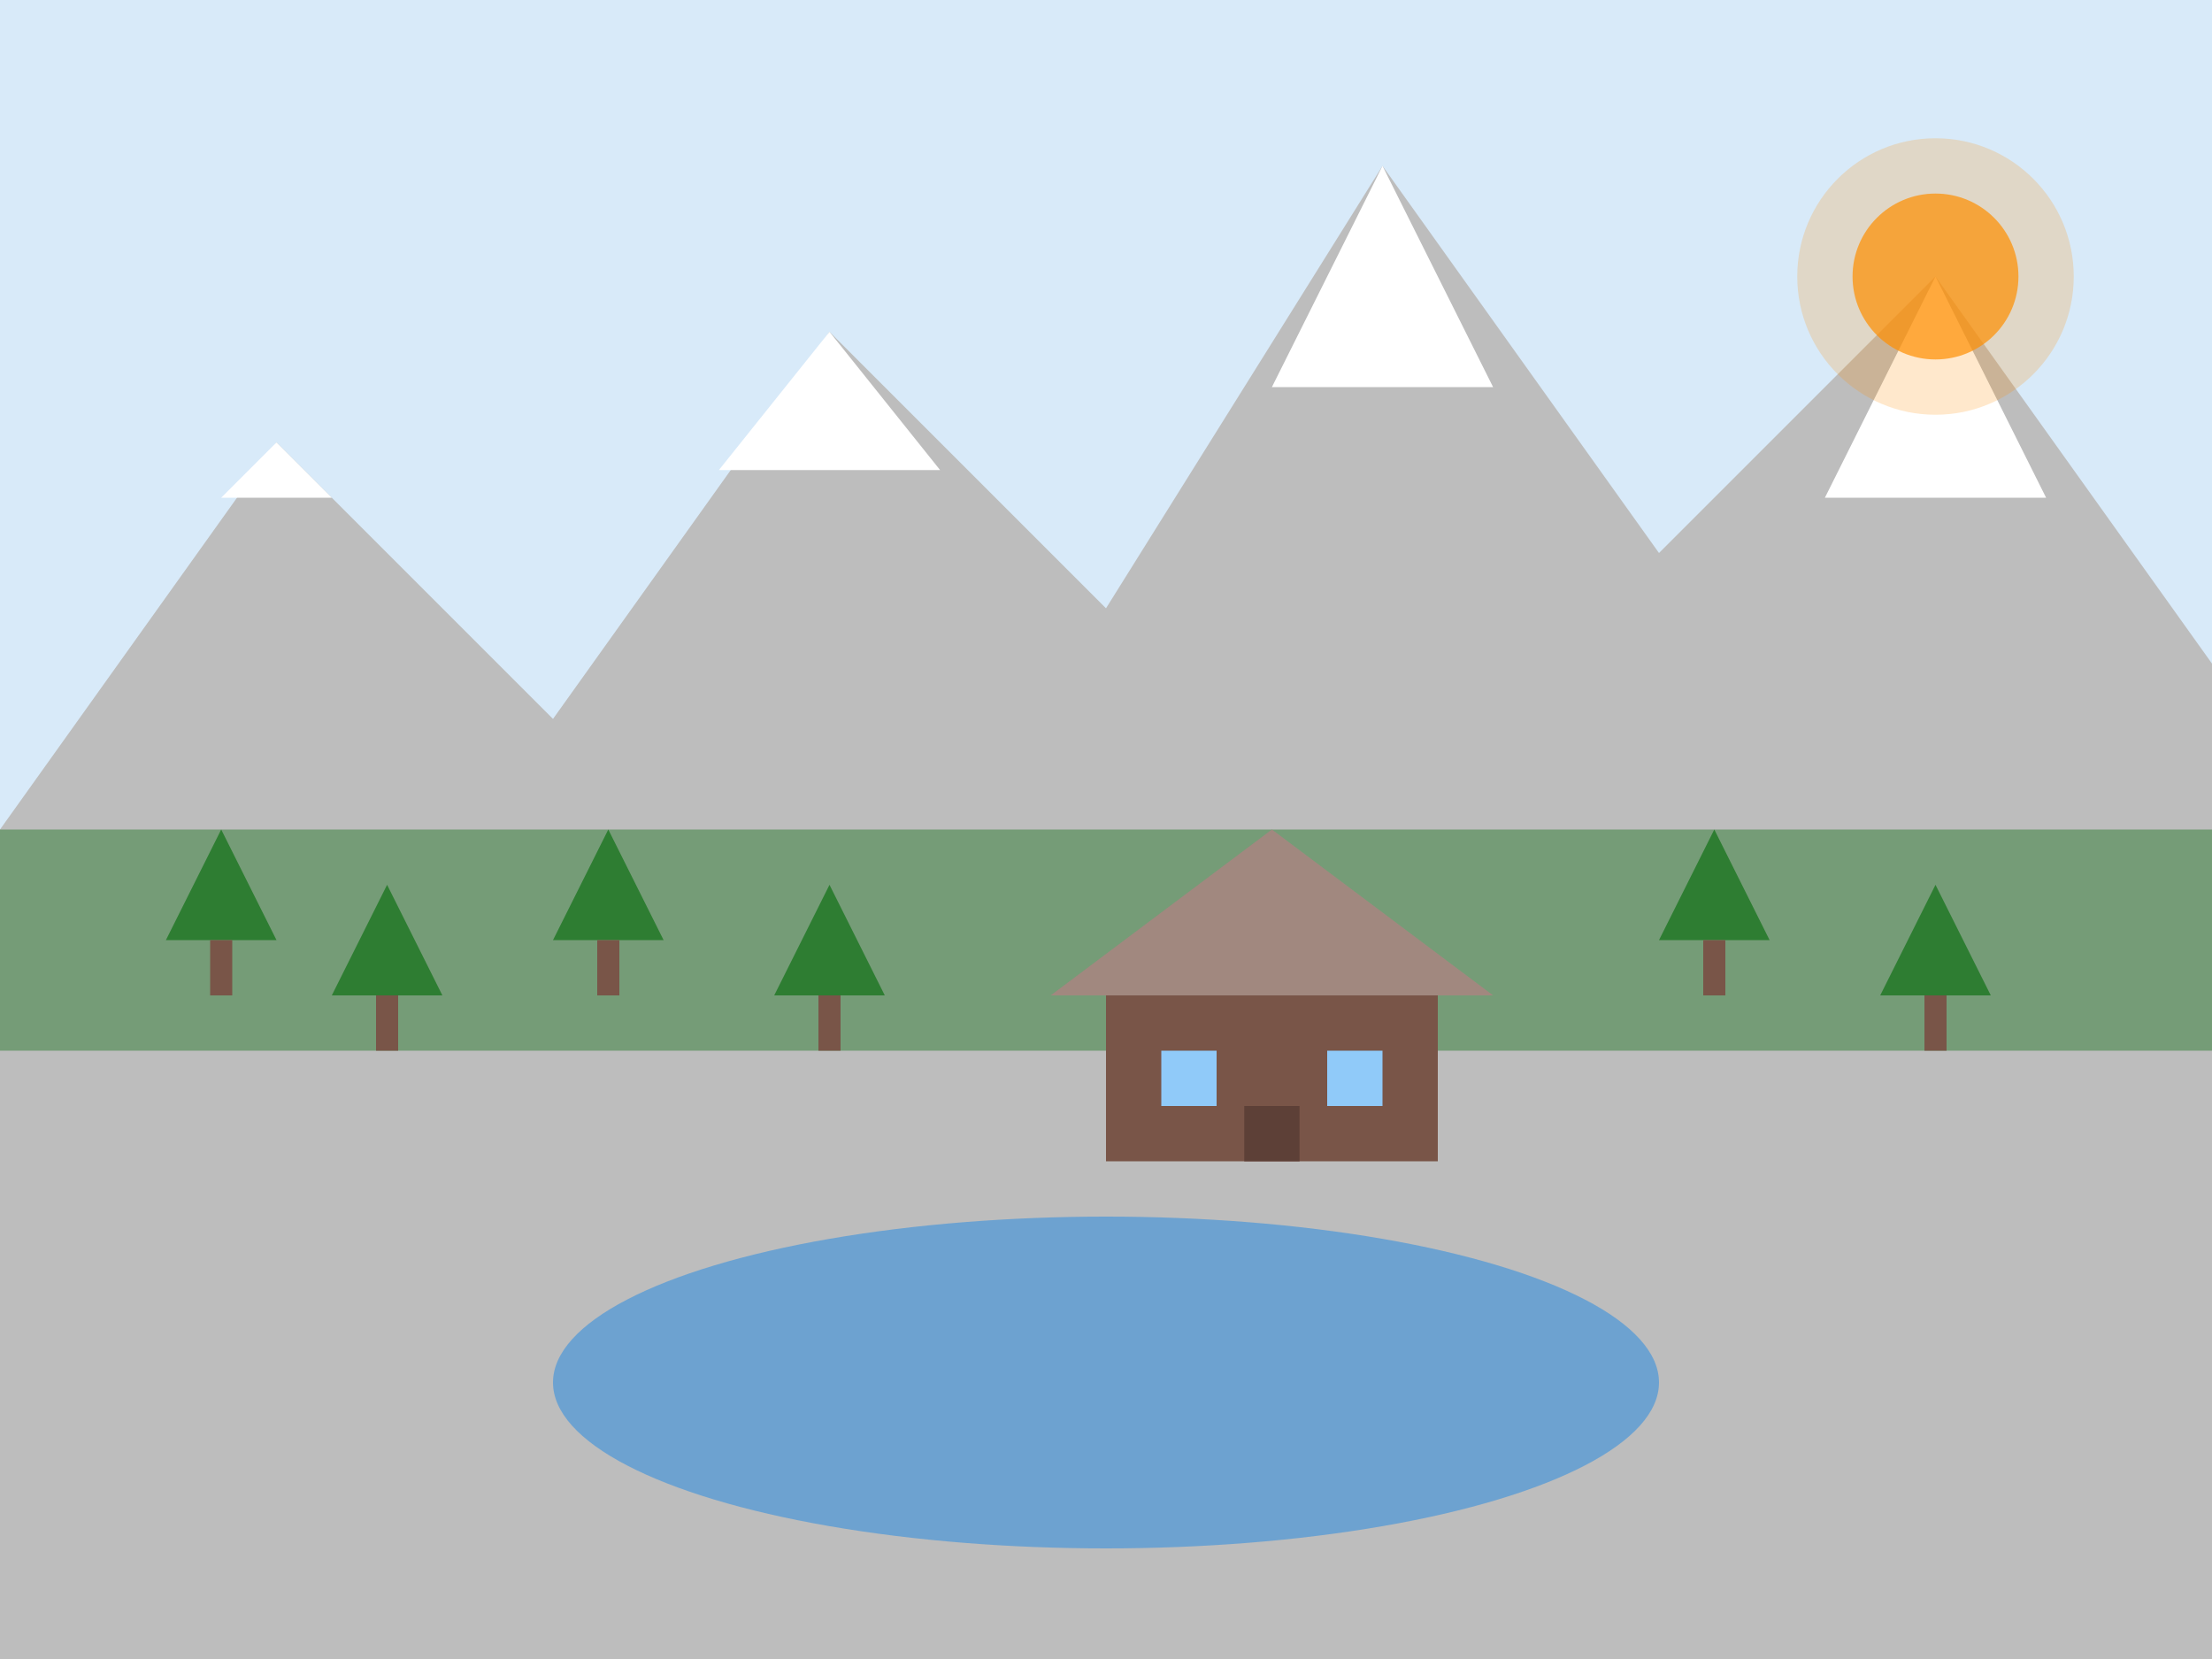 <svg width="400" height="300" viewBox="0 0 400 300" fill="none" xmlns="http://www.w3.org/2000/svg">
  <rect width="400" height="300" fill="#F5F7FA"/>
  
  <!-- Sky background -->
  <rect width="400" height="150" fill="#64B5F6" opacity="0.2"/>
  
  <!-- Mountain peaks -->
  <path d="M0 150L50 80L100 130L150 60L200 110L250 30L300 100L350 50L400 120V300H0V150Z" fill="#BDBDBD"/>
  
  <!-- Snow caps -->
  <path d="M50 80L60 90L40 90L50 80Z" fill="white"/>
  <path d="M150 60L170 85L130 85L150 60Z" fill="white"/>
  <path d="M250 30L270 70L230 70L250 30Z" fill="white"/>
  <path d="M350 50L370 90L330 90L350 50Z" fill="white"/>
  
  <!-- Forests -->
  <rect x="0" y="150" width="400" height="40" fill="#2E7D32" opacity="0.5"/>
  
  <!-- Trees -->
  <path d="M30 170L40 150L50 170H30Z" fill="#2E7D32"/>
  <rect x="38" y="170" width="4" height="10" fill="#795548"/>
  
  <path d="M60 180L70 160L80 180H60Z" fill="#2E7D32"/>
  <rect x="68" y="180" width="4" height="10" fill="#795548"/>
  
  <path d="M100 170L110 150L120 170H100Z" fill="#2E7D32"/>
  <rect x="108" y="170" width="4" height="10" fill="#795548"/>
  
  <path d="M140 180L150 160L160 180H140Z" fill="#2E7D32"/>
  <rect x="148" y="180" width="4" height="10" fill="#795548"/>
  
  <path d="M300 170L310 150L320 170H300Z" fill="#2E7D32"/>
  <rect x="308" y="170" width="4" height="10" fill="#795548"/>
  
  <path d="M340 180L350 160L360 180H340Z" fill="#2E7D32"/>
  <rect x="348" y="180" width="4" height="10" fill="#795548"/>
  
  <!-- Lake -->
  <ellipse cx="200" cy="250" rx="100" ry="30" fill="#1E88E5" opacity="0.5"/>
  
  <!-- Chalet -->
  <rect x="200" y="180" width="60" height="30" fill="#795548"/>
  <path d="M190 180L230 150L270 180H190Z" fill="#A1887F"/>
  <rect x="210" y="190" width="10" height="10" fill="#90CAF9"/>
  <rect x="240" y="190" width="10" height="10" fill="#90CAF9"/>
  <rect x="225" y="200" width="10" height="10" fill="#5D4037"/>
  
  <!-- Sun -->
  <circle cx="350" cy="50" r="15" fill="#FF8F00" opacity="0.7"/>
  <circle cx="350" cy="50" r="25" fill="#FF8F00" opacity="0.2"/>
</svg>
